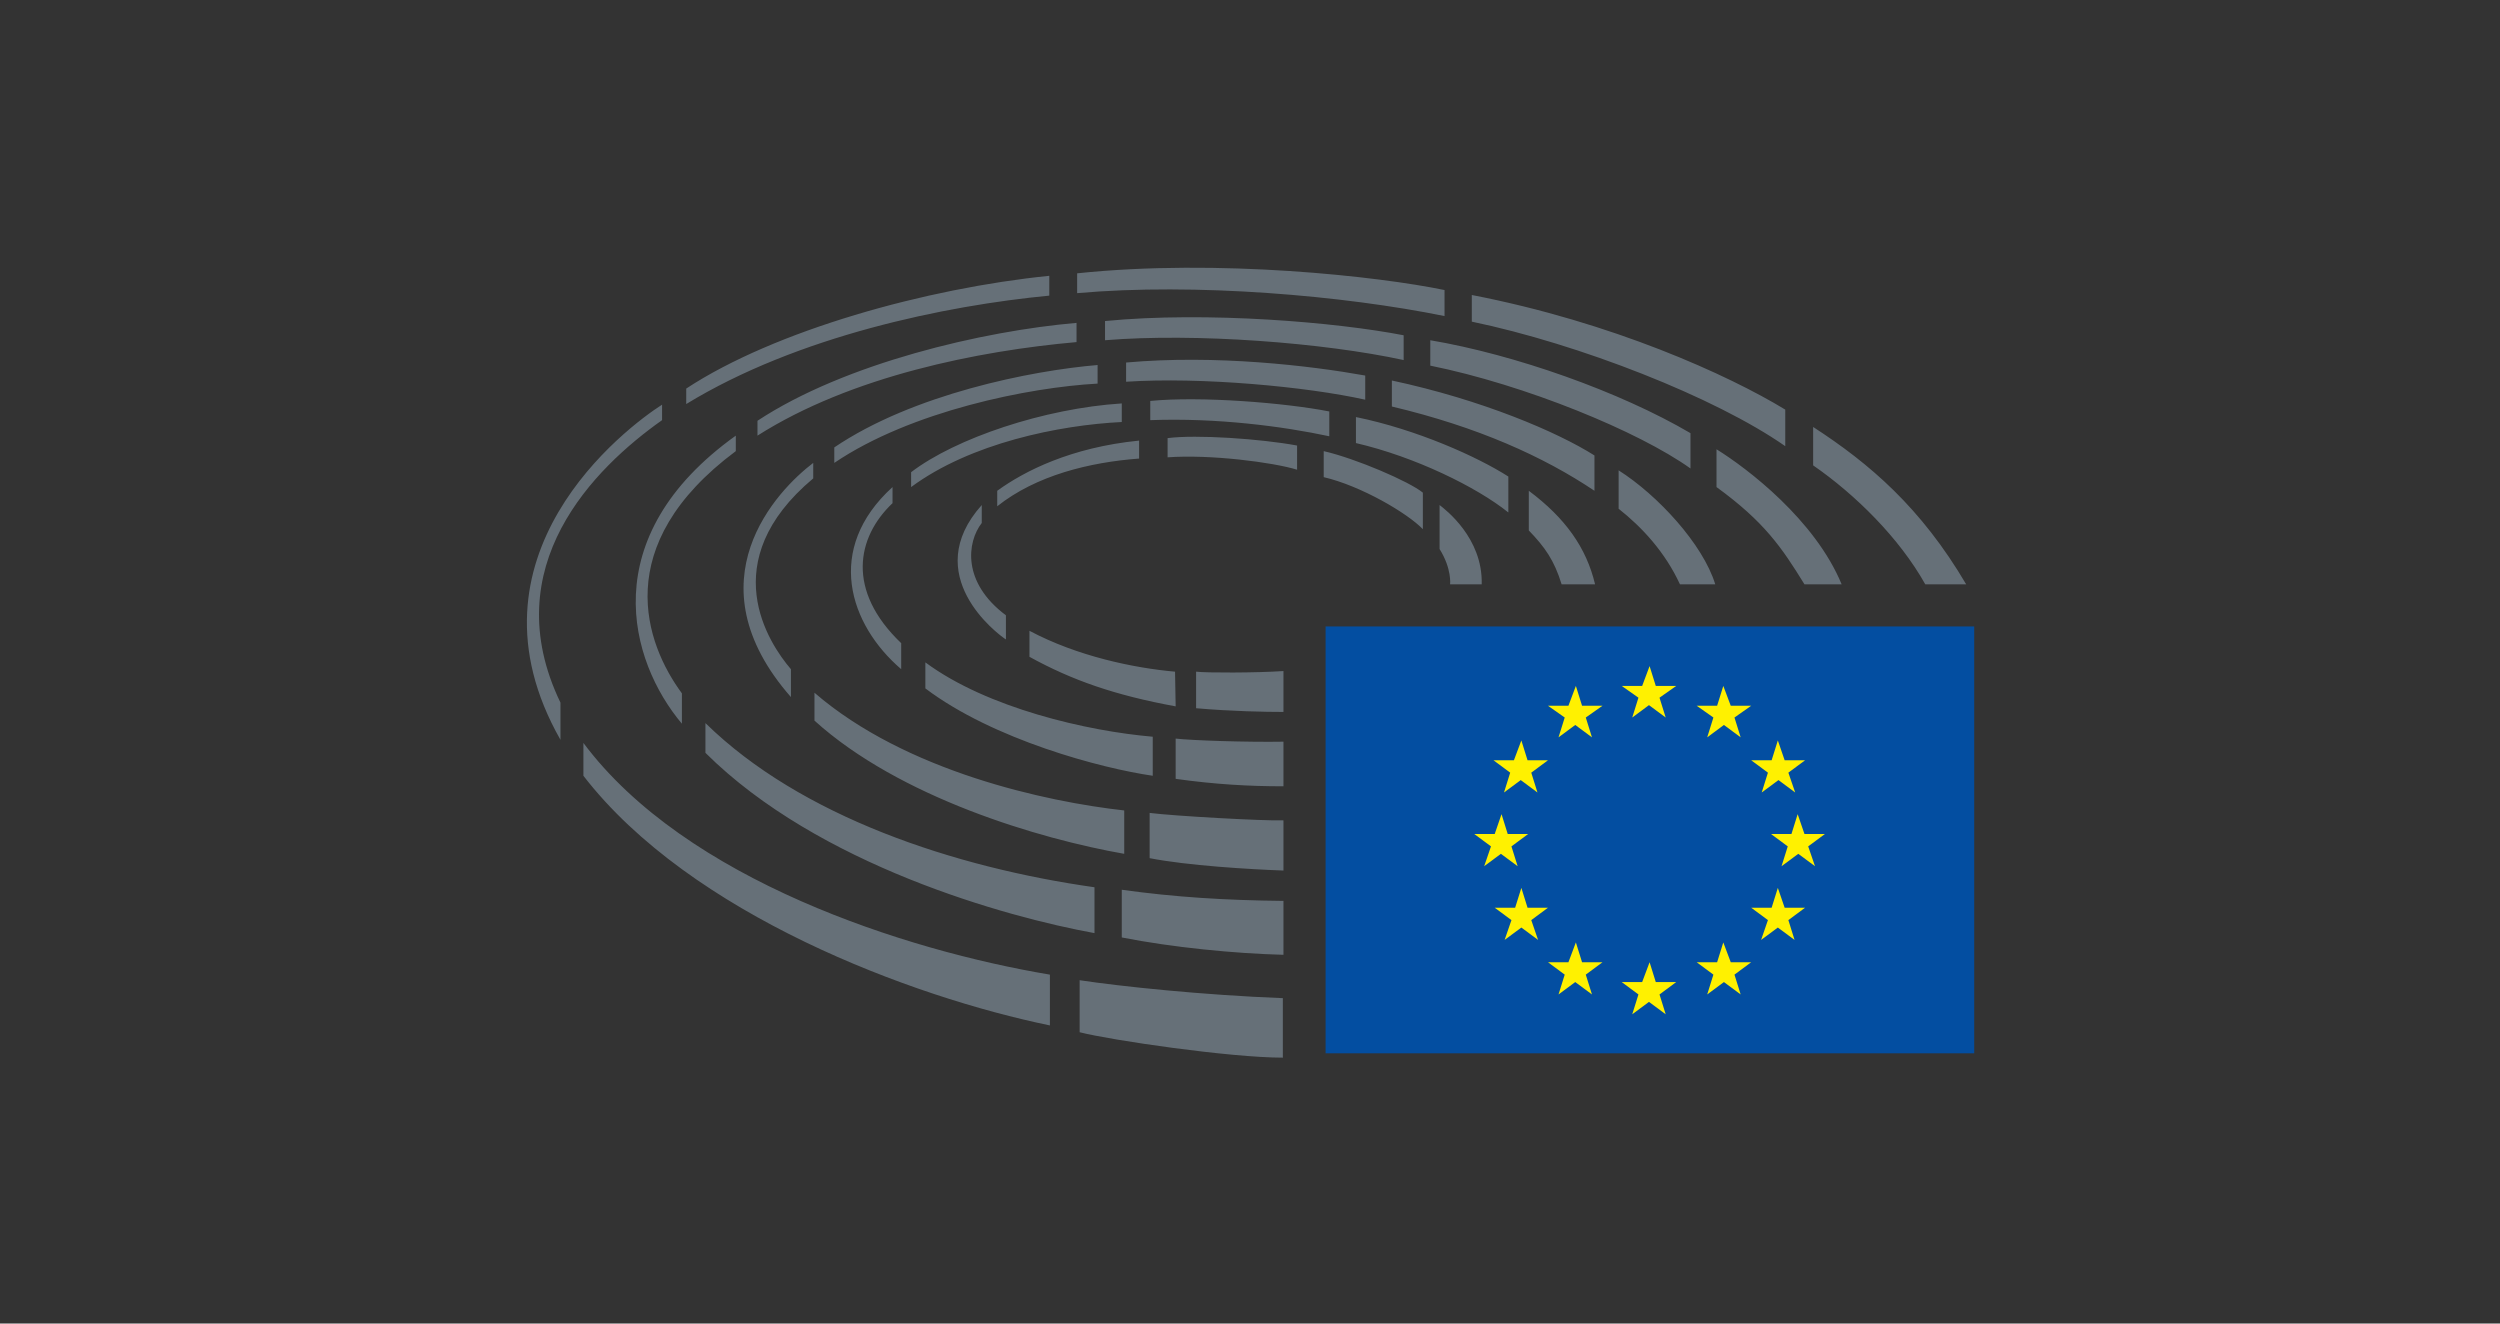 <svg width="170" height="90" viewBox="0 0 170 90" fill="none" xmlns="http://www.w3.org/2000/svg">
<rect x="0" y="0" width="170" height="90" fill="#333333" stroke="none"/>
<g clip-path="url(#clip0_26700_77204)">
<path d="M90.14 42.599H134.247V71.625H90.14V42.599Z" fill="#034EA1"/>
<path d="M112.172 45.295L112.593 46.643H113.984L112.846 47.443L113.267 48.791L112.13 47.949L110.993 48.791L111.414 47.443L110.276 46.643H111.667L112.172 45.295ZM112.172 65.432L112.593 66.78H113.984L112.846 67.623L113.267 68.971L112.13 68.128L110.993 68.971L111.414 67.623L110.276 66.78H111.667L112.172 65.432ZM107.159 46.643L107.58 47.991H108.97L107.833 48.791L108.254 50.14L107.117 49.297L105.979 50.14L106.401 48.791L105.263 47.991H106.653L107.159 46.643ZM103.452 50.35L103.873 51.698H105.263L104.126 52.541L104.547 53.889L103.41 53.046L102.272 53.889L102.693 52.541L101.556 51.698H102.946L103.452 50.35ZM102.104 55.363L102.525 56.712H103.915L102.778 57.554L103.199 58.902L102.061 58.06L100.924 58.902L101.387 57.554L100.25 56.712H101.64L102.104 55.363ZM103.452 60.377L103.873 61.725H105.263L104.126 62.567L104.589 63.915L103.452 63.073L102.314 63.915L102.778 62.567L101.64 61.725H103.03L103.452 60.377ZM107.159 64.084L107.58 65.432H108.97L107.833 66.275L108.254 67.623L107.117 66.78L105.979 67.623L106.401 66.275L105.263 65.432H106.653L107.159 64.084ZM117.185 46.643L116.764 47.991H115.374L116.511 48.791L116.09 50.14L117.227 49.297L118.365 50.14L117.944 48.791L119.081 47.991H117.691L117.185 46.643ZM120.893 50.35L120.471 51.698H119.081L120.219 52.541L119.797 53.889L120.935 53.046L122.072 53.889L121.609 52.541L122.746 51.698H121.356L120.893 50.35ZM122.241 55.363L121.819 56.712H120.429L121.567 57.554L121.145 58.902L122.283 58.06L123.42 58.902L122.957 57.554L124.094 56.712H122.704L122.241 55.363ZM120.893 60.377L120.471 61.725H119.081L120.219 62.567L119.755 63.915L120.893 63.073L122.03 63.915L121.609 62.567L122.746 61.725H121.356L120.893 60.377ZM117.185 64.084L116.764 65.432H115.374L116.511 66.275L116.09 67.623L117.227 66.78L118.365 67.623L117.944 66.275L119.081 65.432H117.691L117.185 64.084Z" fill="#FFF100"/>
<path d="M96.754 35.985V33.499C95.827 32.741 92.204 31.182 90.013 30.677V32.446C92.541 33.036 95.701 34.889 96.754 35.985ZM98.607 39.734H100.756C100.84 36.575 98.27 34.637 97.891 34.342V37.333C98.734 38.681 98.607 39.734 98.607 39.734ZM103.958 33.373V36.069C105.053 37.206 105.685 38.091 106.19 39.734H108.465C107.875 37.248 106.443 35.226 103.958 33.373ZM102.567 34.847V32.404C100.461 31.056 96.332 29.202 92.204 28.36V30.129C96.206 31.056 100.419 33.12 102.567 34.847ZM108.423 33.373V30.971C105.895 29.371 100.756 27.18 94.647 25.874V27.643C100.503 29.034 104.969 31.056 108.423 33.373ZM110.066 31.983V34.594C111.667 35.858 113.226 37.543 114.237 39.734H116.638C115.795 36.996 112.72 33.668 110.066 31.983ZM114.953 31.856V29.455C110.15 26.632 102.989 24.105 97.259 23.136V24.863C103.705 26.169 111.414 29.328 114.953 31.856ZM122.704 39.734H125.232C123.421 35.353 118.829 31.856 116.722 30.55V33.12C119.966 35.479 121.146 37.206 122.704 39.734ZM121.398 30.34V27.854C117.523 25.495 109.645 21.914 100.082 20.06V21.872C107.37 23.389 116.638 27.012 121.398 30.34ZM130.919 39.734H133.7C130.624 34.51 127.128 31.519 123.294 29.034V31.645C126.159 33.626 129.15 36.575 130.919 39.734ZM88.202 31.94V30.297C85.716 29.834 81.335 29.539 79.397 29.792V31.098C82.304 30.887 86.559 31.435 88.202 31.94ZM77.459 31.182V29.96C72.825 30.424 69.666 32.025 67.812 33.373V34.426C70.466 32.32 74.089 31.435 77.459 31.182ZM66.759 35.563V34.342C62.504 39.102 67.812 43.104 68.402 43.483V41.84C65.411 39.608 65.748 36.869 66.759 35.563ZM70.003 42.894V44.663C72.909 46.264 75.816 47.275 79.945 48.033L79.903 45.674C77.08 45.421 73.246 44.621 70.003 42.894ZM81.335 45.674V48.16C83.736 48.37 86.053 48.412 87.275 48.412V45.632C85.421 45.758 82.009 45.758 81.335 45.674ZM90.392 29.666V27.98C87.401 27.391 81.63 26.927 78.218 27.264V28.57C82.767 28.402 87.233 28.991 90.392 29.666ZM78.386 52.752V50.097C73.963 49.718 67.138 48.16 62.925 45.042V46.812C67.559 50.308 74.889 52.246 78.386 52.752ZM61.282 45.505V43.736C57.533 40.155 58.249 36.532 60.692 34.215V33.12C56.058 37.333 57.743 42.472 61.282 45.505ZM79.945 50.224V52.962C82.641 53.341 84.958 53.468 87.275 53.468V50.434C84.789 50.477 81.04 50.35 79.945 50.224ZM61.956 32.109V33.12C66.001 30.129 72.025 28.907 76.28 28.697V27.433C71.014 27.77 64.989 29.792 61.956 32.109ZM55.384 47.106V49.002C61.156 54.226 70.677 57.048 76.448 58.06V55.111C71.14 54.521 61.577 52.457 55.384 47.106ZM92.836 27.18V25.537C89.087 24.863 82.641 24.105 76.575 24.652V25.958C81.672 25.621 88.876 26.295 92.836 27.18ZM78.175 55.279V58.355C80.745 58.86 84.958 59.113 87.275 59.197V55.785C85.885 55.827 79.861 55.49 78.175 55.279ZM74.637 26.085V24.821C70.129 25.2 62.083 26.801 56.732 30.424V31.477C61.956 27.938 70.003 26.337 74.637 26.085ZM55.3 32.53V31.477C52.857 33.331 46.874 39.523 53.783 47.401V45.505C52.267 43.736 48.56 38.175 55.3 32.53ZM95.448 24.484V22.799C90.898 21.914 82.093 21.156 75.142 21.83V23.136C81.293 22.63 90.013 23.304 95.448 24.484ZM76.28 60.503V63.747C79.692 64.421 83.947 64.842 87.275 64.926V61.261C83.315 61.219 79.903 61.008 76.28 60.503ZM74.426 63.452V60.334C64.905 58.986 54.458 55.532 47.97 49.171V51.193C55.637 58.818 68.402 62.357 74.426 63.452ZM51.509 28.612V29.623C57.87 25.579 66.548 23.852 73.204 23.262V21.956C66.843 22.504 57.449 24.695 51.509 28.612ZM46.369 49.213V47.148C43.883 43.778 41.44 37.08 50.034 30.677V29.623C40.387 36.532 42.788 44.958 46.369 49.213ZM39.671 50.519V52.752C46.959 62.188 61.998 67.791 71.393 69.729V66.275C61.577 64.632 46.622 59.829 39.671 50.519ZM98.228 21.493V19.723C93.763 18.797 82.852 17.575 73.246 18.586V19.934C81.293 19.218 91.403 20.103 98.228 21.493ZM71.351 20.103V18.755C63.009 19.597 52.688 22.462 46.664 26.422V27.475C54.247 22.841 64.315 20.777 71.351 20.103ZM73.415 66.654V70.192C75.564 70.74 83.652 71.92 87.233 71.92V67.875C81.798 67.665 76.195 67.075 73.415 66.654ZM45.021 28.57V27.517C42.578 29.076 30.992 37.796 38.112 50.308V47.78C33.647 38.512 40.429 31.814 45.021 28.57Z" fill="#667078"/>
</g>
<defs>
<clipPath id="clip0_26700_77204">
<rect width="99" height="53.923" fill="white" transform="translate(35.5 18.038)"/>
</clipPath>
</defs>
</svg>
